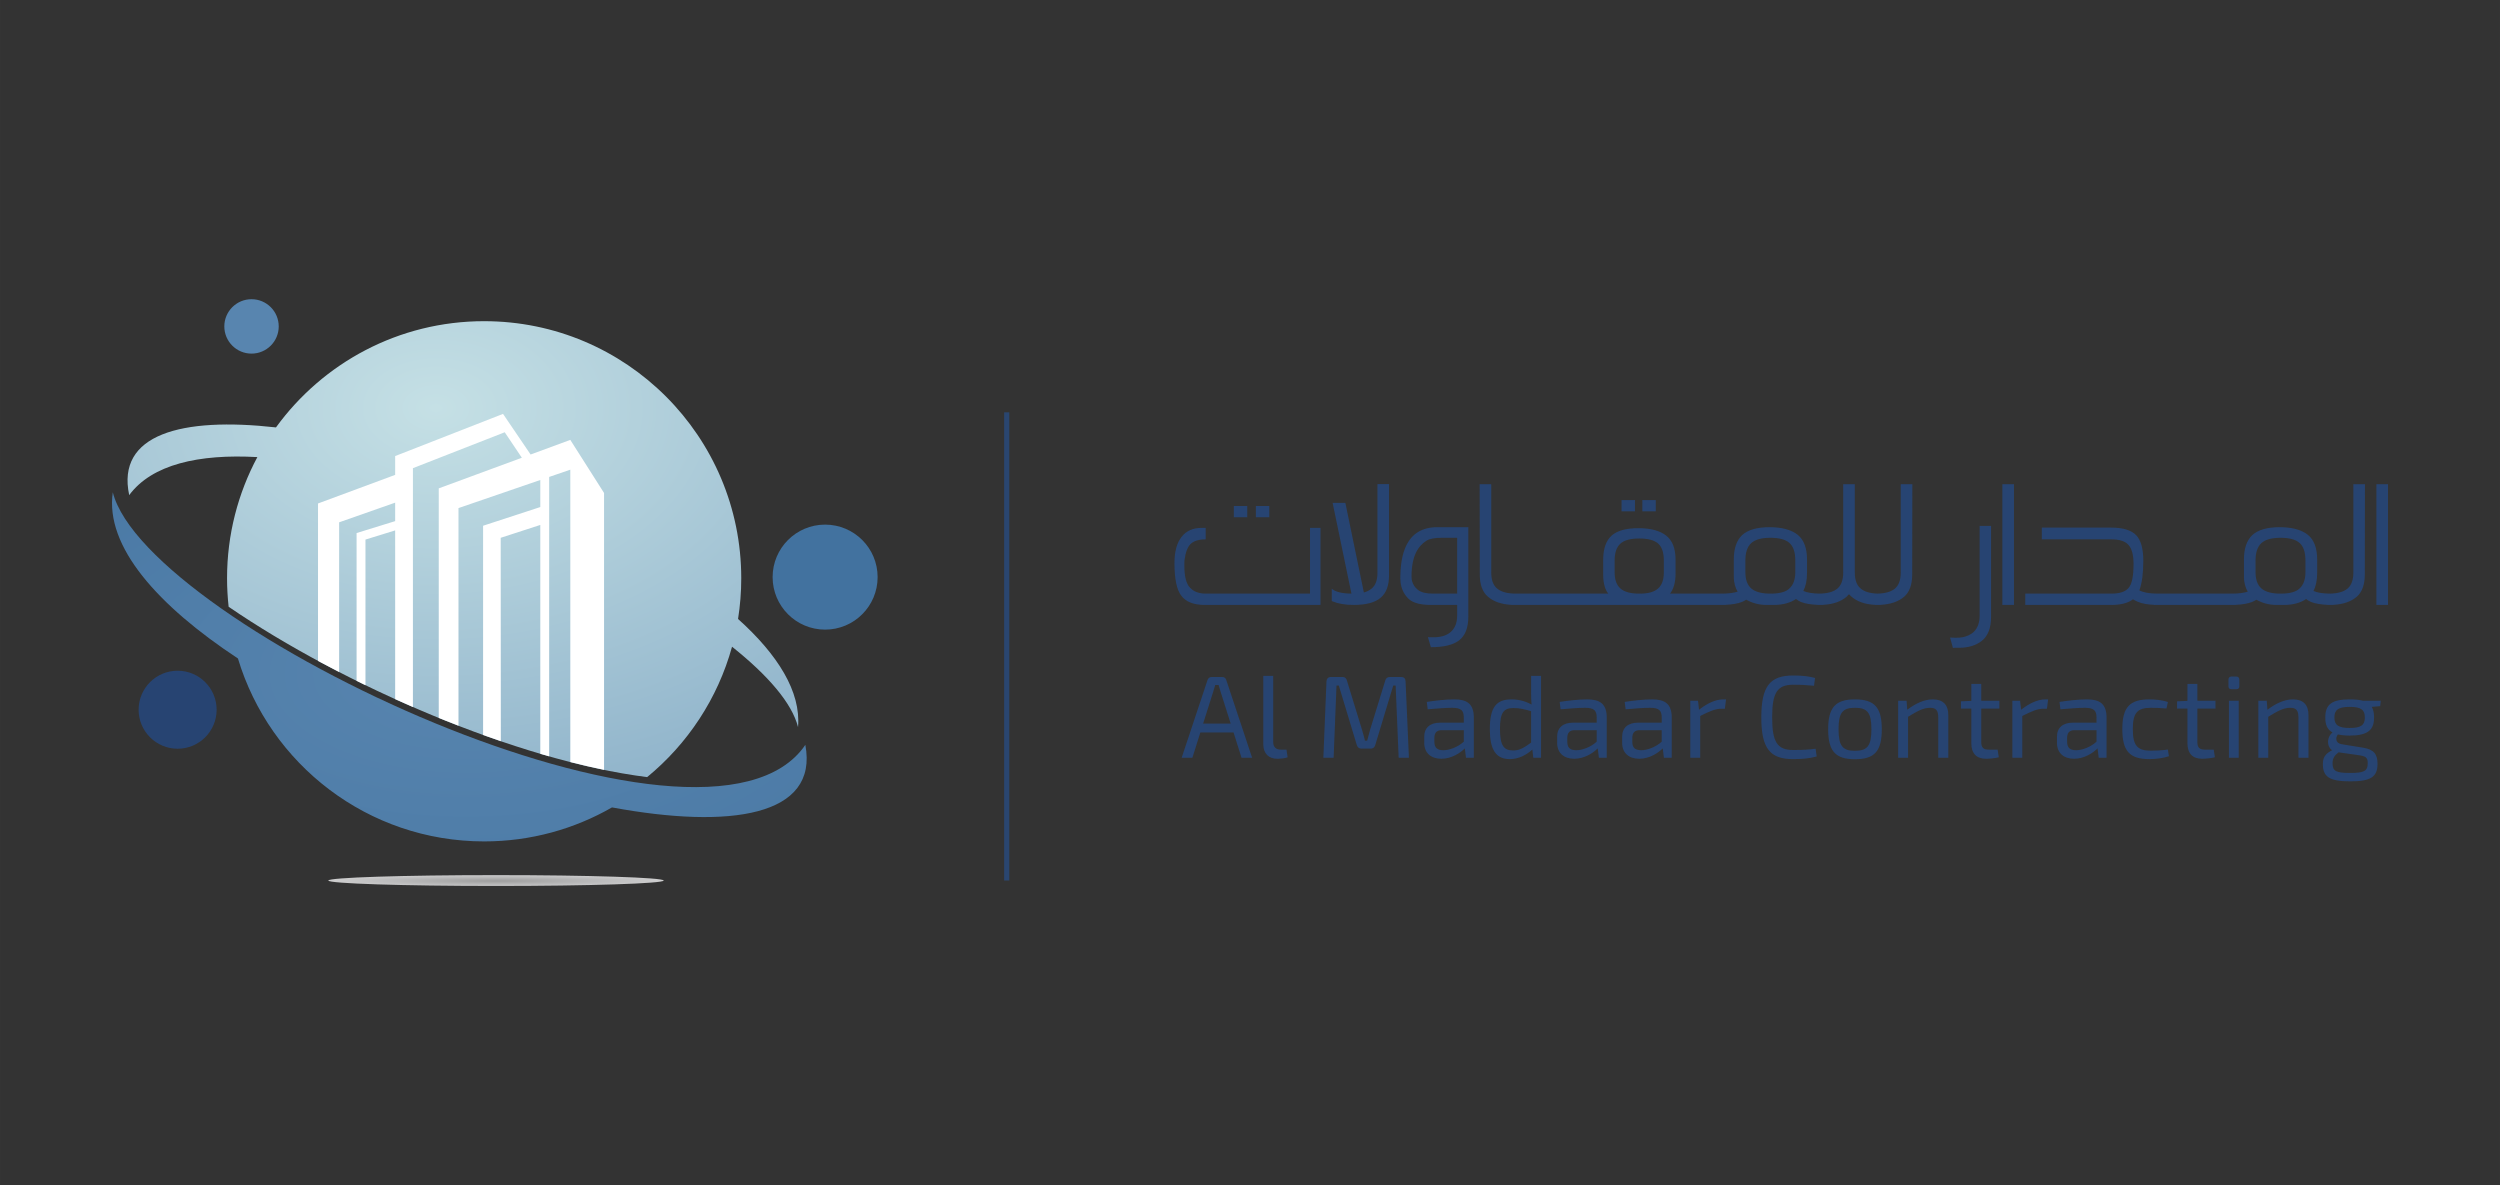 <?xml version="1.0" encoding="UTF-8"?>
<!-- Creator: CorelDRAW -->
<svg xmlns="http://www.w3.org/2000/svg" xmlns:xlink="http://www.w3.org/1999/xlink" xmlns:xodm="http://www.corel.com/coreldraw/odm/2003" xml:space="preserve" width="91.44mm" height="43.349mm" version="1.1" style="shape-rendering:geometricPrecision; text-rendering:geometricPrecision; image-rendering:optimizeQuality; fill-rule:evenodd; clip-rule:evenodd" viewBox="0 0 9143.98 4334.92">
 <rect x="0" y="0" width="9143.98" height="4334.92" fill="#333333" stroke="none"/>
 <defs>
  <style type="text/css">
   <![CDATA[
    .fil0 {fill:none}
    .fil5 {fill:white}
    .fil7 {fill:#5885AF}
    .fil6 {fill:#42729F}
    .fil2 {fill:#274472}
    .fil1 {fill:#2A4670;fill-rule:nonzero}
    .fil8 {fill:url(#id0)}
    .fil3 {fill:url(#id1)}
    .fil4 {fill:url(#id2)}
   ]]>
  </style>
  <radialGradient id="id0" gradientUnits="userSpaceOnUse" gradientTransform="matrix(1 -0 -0 0.037 0 3103)" cx="1814.14" cy="3220.69" r="767.99" fx="1814.14" fy="3220.69">
   <stop offset="0" style="stop-opacity:1; stop-color:#9E9E9E"></stop>
   <stop offset="1" style="stop-opacity:1; stop-color:#DADADB"></stop>
  </radialGradient>
  <radialGradient id="id1" gradientUnits="userSpaceOnUse" gradientTransform="matrix(1.02 -0 -0 0.513 -35 1201)" cx="1705.53" cy="2464.63" r="4510.21" fx="1705.53" fy="2464.63">
   <stop offset="0" style="stop-opacity:1; stop-color:#5885AF"></stop>
   <stop offset="0.659" style="stop-opacity:1; stop-color:#42729F"></stop>
   <stop offset="1" style="stop-opacity:1; stop-color:#274472"></stop>
  </radialGradient>
  <radialGradient id="id2" gradientUnits="userSpaceOnUse" gradientTransform="matrix(1.05 -1.09506E+000 1.611 0.714 -2483 2174)" cx="1595.03" cy="1491.61" r="2310.76" fx="1595.03" fy="1491.61">
   <stop offset="0" style="stop-opacity:1; stop-color:#C5E0E5"></stop>
   <stop offset="1" style="stop-opacity:1; stop-color:#5885AF"></stop>
  </radialGradient>
 </defs>
 <g id="Layer_x0020_1">
  <rect class="fil0" x="0" y="-0.01" width="9143.98" height="4334.93"></rect>
  <polygon class="fil1" points="3691.58,1508.15 3691.58,3220.51 3672.75,3220.51 3672.75,1508.15 "></polygon>
  <path class="fil2" d="M4431.28 2476.25c-6.75,0 -11.81,3.8 -14.34,10.13l-94.89 285.11 39.22 0 29.1 -92.37 121.47 0 29.1 92.37 38.8 0 -94.89 -285.11c-2.11,-6.33 -7.17,-10.13 -14.34,-10.13l-39.23 0zm4303.03 -263.62l0 -441.55 -42.4 0 0 441.55 42.4 0zm-84.27 -441.55l-42.4 0 0 323.15c0,27.4 -7.24,47.05 -21.72,58.94 -13.85,11.38 -35.3,17.56 -64.77,18.06 -25.77,-0.37 -45.27,-3.49 -59.31,-9.79 8.8,-17.06 13.45,-39.29 13.45,-65.66l0 -49.11c0,-41.89 -11.38,-72.39 -34.64,-91.01 -23.27,-18.09 -57.39,-27.4 -102.38,-27.4 -46.02,0 -79.62,9.82 -100.3,28.96 -20.17,19.13 -30.5,48.59 -30.5,89.45l0 62.55c0,23.78 6.2,41.88 13.95,54.81 -14.25,4.58 -33.51,7.16 -57.28,7.24l-1.14 0 -6.72 0 -117.88 0 -20.68 0 -117.88 0 -7.24 0 -1.42 0c-29.78,-0.13 -51.55,-4.27 -66.31,-11.9 9.82,-26.37 14.48,-62.55 14.48,-108.57 0,-43.95 -8.79,-74.97 -25.85,-93.07 -18.1,-18.61 -48.09,-27.91 -91,-27.91l-254.38 0 0 42.91 254.38 0c29.47,0 50.15,6.72 62.56,20.17 12.41,13.95 18.61,37.22 18.61,70.3 0,44.99 -6.2,73.95 -18.61,87.9 -11.89,13.45 -33.09,20.17 -62.56,20.17l-314.87 0 0 41.36 314.87 0c34.64,0 61.01,-6.72 79.11,-20.68 5.68,3.62 11.89,6.72 18.09,9.31 14.84,6.36 34.58,9.94 59.46,11.01l0 0.36 15.52 0 1.54 0 3.62 0 117.88 0 20.68 0 117.88 0 3.1 0 1.58 0 16 0 0 -0.36c25.18,-1.08 45.18,-4.58 59.98,-10.5 5.16,-2.07 10.34,-4.66 16.03,-8.28 20.16,11.38 44.97,19.14 73.93,19.14l27.4 0c34.64,0 61.53,-8.8 80.66,-21.71 5.69,4.65 11.88,8.26 18.09,10.85 14.96,5.98 35.22,9.49 60.49,10.53l0 0.33 7.24 0 4.2 -0.04 5.11 0.04 3.62 0 0 -0.32c36.25,-1.83 65.03,-11.6 86.34,-29.67 19.64,-17.06 29.47,-44.46 29.47,-81.17l0.52 -330.39zm-309.18 195.96c32.57,0 56.36,6.21 70.32,19.13 13.95,12.41 21.19,33.61 21.19,63.07l0 43.95c0,26.37 -7.24,46.02 -21.19,58.95 -12.42,12.41 -34.13,18.61 -65.67,19.13 -33.09,0.51 -58.42,-5.18 -74.45,-19.13 -14.47,-12.93 -21.2,-33.1 -21.2,-58.95l0 -43.95c0,-28.43 7.24,-49.62 21.2,-62.55 13.96,-12.93 37.22,-19.65 69.8,-19.65zm-974.59 245.59l0 -441.55 -42.4 0 0 441.55 42.4 0zm-83.76 -289.02l-41.88 0 0 328.31c0,25.85 -7.24,46.01 -22.23,59.98 -10.35,9.3 -24.3,16.02 -41.37,19.12 -7.23,1.56 -15.5,1.56 -24.81,1.56 -6.72,0 -12.93,0 -19.65,-0.52l10.34 37.74 6.21 -0.51 17.58 0c35.67,0 62.56,-10.34 80.65,-24.31 23.27,-17.58 35.16,-47.05 35.16,-88.41l0 -332.96zm-287.98 -152.53l-42.4 0 0 323.15c0,27.4 -7.24,47.05 -21.72,58.94 -13.47,11.07 -34.1,17.21 -62.3,18.01 -28.21,-0.8 -48.8,-6.94 -61.79,-18.01 -14.99,-11.89 -22.22,-31.54 -22.22,-58.94l0 -323.15 -42.4 0 0 323.15c0,27.4 -7.24,47.05 -21.72,58.94 -13.86,11.38 -35.3,17.56 -64.77,18.06 -25.77,-0.37 -45.27,-3.49 -59.31,-9.79 8.79,-17.06 13.44,-39.29 13.44,-65.66l0 -49.11c0,-41.89 -11.37,-72.39 -34.63,-91.01 -23.27,-18.09 -57.39,-27.4 -102.38,-27.4 -46.02,0 -79.62,9.82 -100.3,28.96 -20.17,19.13 -30.51,48.59 -30.51,89.45l0 62.55c0,23.78 6.21,41.88 13.96,54.81 -14.25,4.58 -33.51,7.16 -57.29,7.24l-1.13 0 -6.72 0 -117.88 0 -20.68 0 -43.43 0c12.93,-17.06 20.16,-41.37 20.16,-72.91l0 -50.15c0,-41.87 -11.37,-71.34 -34.64,-89.45 -23.26,-18.09 -57.38,-26.88 -101.33,-26.88 -45.5,0 -78.59,9.31 -98.76,27.92 -20.16,18.61 -29.99,48.09 -29.99,88.41l0 54.29c0,32.57 7.77,55.84 18.62,68.77l-56.87 0 -20.68 0 -117.88 0 -20.68 0 -117.88 0 -3.62 0c-31.03,0 -53.77,-6.21 -68.25,-18.1 -14.99,-11.89 -22.23,-31.54 -22.23,-58.94l0 -323.15 -42.4 0 0.52 330.39c0,36.71 9.82,64.11 29.98,81.17 20.75,17.98 49.31,27.73 85.32,29.64l0 0.35 13.44 0 7.24 0 117.88 0 20.68 0 117.88 0 20.68 0 326.24 0 20.68 0 117.88 0 3.1 0 1.57 0 16.01 0 0 -0.36c25.18,-1.08 45.17,-4.58 59.97,-10.5 5.17,-2.07 10.34,-4.66 16.03,-8.28 20.17,11.38 44.98,19.14 73.94,19.14l27.4 0c34.64,0 61.52,-8.8 80.66,-21.71 5.69,4.65 11.88,8.26 18.09,10.85 14.96,5.98 35.22,9.49 60.49,10.53l0 0.33 7.24 0 4.2 -0.04 5.1 0.04 3.62 0 0 -0.32c36.26,-1.83 65.04,-11.6 86.35,-29.67l8.78 -9.31c2.59,3.1 5.69,6.21 9.31,9.31 20.85,18.07 49.59,27.83 85.83,29.67l0 0.32 7.24 0 2.84 -0.02 2.84 0.02 7.76 0 0 -0.35c36.01,-1.91 64.62,-11.66 85.83,-29.64 19.64,-17.06 29.46,-44.46 29.46,-81.17l0.53 -330.39zm-519.61 195.96c32.57,0 56.35,6.21 70.31,19.13 13.96,12.41 21.2,33.61 21.2,63.07l0 43.95c0,26.37 -7.24,46.02 -21.2,58.95 -12.41,12.41 -34.12,18.61 -65.66,19.13 -33.09,0.51 -58.42,-5.18 -74.45,-19.13 -14.48,-12.93 -21.2,-33.1 -21.2,-58.95l0 -43.95c0,-28.43 7.24,-49.62 21.2,-62.55 13.96,-12.93 37.22,-19.65 69.8,-19.65zm-494.79 -96.68l0 -41.36 -49.12 0 0 41.36 49.12 0zm76 0l0 -41.36 -49.12 0 0 41.36 49.12 0zm-60.49 99.27c32.57,0 55.32,6.2 69.28,18.61 13.96,12.41 20.69,33.09 20.69,62.56l0 42.91c0,26.37 -6.73,46.01 -20.69,58.43 -13.96,12.92 -35.16,18.61 -64.63,19.13 -33.6,0.51 -57.9,-5.18 -73.93,-19.13 -13.96,-12.93 -20.68,-32.58 -20.68,-58.43l0 -42.91c0,-28.44 6.72,-49.12 20.68,-62.05 13.96,-12.92 37.22,-19.12 69.28,-19.12zm-625.08 -41.37l-113.22 0c-116.85,0 -135.47,103.92 -135.47,188.2 0,41.36 20.68,65.66 32.06,75.49 16.02,13.96 42.91,20.68 80.66,20.68l95.13 0 0 38.78c0,25.33 -7.24,44.98 -22.24,58.93 -14.99,13.96 -36.7,20.68 -64.62,20.68l-10.34 0c-2.59,0 -6.21,0 -9.83,-0.51l10.86 36.71c47.05,0 81.18,-8.27 102.37,-24.3 23.27,-17.58 34.64,-46.53 34.64,-87.38l0 -327.28zm-40.84 38.78l0 204.23 -88.93 0c-25.33,0 -43.43,-4.66 -54.81,-13.96 -9.31,-7.25 -23.26,-22.75 -23.26,-48.09 0,-77.04 24.82,-112.19 54.28,-131.32 11.9,-7.24 29.99,-10.86 55.33,-10.86l57.39 0zm-249.21 -196.47l-42.4 0 0 325.72c0,25.86 -7.23,44.99 -21.71,56.88 -7.76,6.2 -17.07,10.86 -27.92,13.95l-67.73 -327.78 -46.53 0 68.77 331.93c-35.17,-0.52 -58.95,-6.21 -71.88,-18.1l0 45.5c1.56,0.51 2.59,0.51 3.11,1.03 21.19,8.79 46.53,12.93 76.52,12.93 44.98,0 78.58,-8.27 99.79,-26.89 20.16,-17.06 29.98,-44.98 29.98,-81.69l0 -333.48zm-518.58 121.51l0 -41.37 -49.11 0 0 41.37 49.11 0zm80.66 0l0 -41.37 -49.11 0 0 41.37 49.11 0zm187.16 320.55l0 -281.78 -38.25 0 0 240.42 -381.05 0c-25.33,0 -44.47,-7.24 -57.91,-21.72 -13.96,-14.48 -20.68,-41.36 -20.68,-80.66l0 -9.82c0,-2.59 0,-6.21 0.52,-9.83 3.62,-28.43 10.85,-48.08 22.23,-59.45 11.89,-11.38 29.99,-17.06 55.32,-17.06l0 -41.88 -14.99 0c-31.54,0 -56.36,10.85 -73.42,33.09 -17.06,21.71 -25.85,53.77 -25.85,95.64 0,57.4 8.28,97.2 24.3,118.41 17.06,23.27 46.01,34.64 86.34,34.64l423.44 0zm3764.64 345.45c-67.07,0 -89.43,19.4 -89.43,66.63 0,26.16 7.18,43.87 26.58,54.41 -19.4,14.35 -24.04,48.93 -1.68,64.95 -24.04,12.66 -33.75,25.32 -33.75,50.62 0,47.24 24.88,63.27 100.38,63.27 74.66,0 99.54,-16.03 99.54,-64.53 0,-34.59 -13.49,-52.3 -52.72,-58.63l-78.03 -12.65c-22.77,-3.38 -24.04,-22.78 -14.34,-35.85 11.39,2.52 25.73,4.21 43.03,4.21 66.63,0 89.41,-20.66 89.41,-66.22 0,-16.03 -2.54,-28.68 -8.44,-38.79l30.79 -2.54 2.11 -19.82 -64.95 0c-12.65,-3.38 -28.26,-5.06 -48.5,-5.06zm-0.42 27.42c42.17,0 55.67,10.95 55.67,38.79 0,27.42 -13.5,38.39 -55.67,38.39 -41.34,0 -55.68,-10.97 -55.68,-38.39 0,-27.84 14.34,-38.79 55.68,-38.79zm30.36 176.29c29.53,4.22 35.85,8.86 35.85,29.94 0,28.68 -13.5,35.43 -64.11,35.43 -51.04,0 -64.53,-5.9 -64.53,-35.43 0,-18.13 6.75,-28.25 21.93,-40.06l70.86 10.12zm-237.37 -203.71c-30.78,0 -61.99,13.91 -93.63,37.95l-2.53 -32.89 -30.79 0 0 208.35 36.28 0 0 -149.72c33.73,-20.67 55.67,-32.91 80.55,-32.91 21.51,0 29.94,8.87 29.94,36.7l0 145.93 36.7 0 0 -156.05c0,-37.96 -19.82,-57.36 -56.52,-57.36zm-224.7 -83.51c-7.6,0 -11.39,4.21 -11.39,10.97l0 24.46c0,7.59 3.79,10.96 11.39,10.96l16.86 0c7.6,0 11.39,-3.37 11.39,-10.96l0 -24.46c0,-6.76 -3.79,-10.97 -11.39,-10.97l-16.86 0zm26.14 296.92l0 -208.35 -35.85 0 0 208.35 35.85 0zm-151.33 -208.35l0 -61.58 -36.27 0 0 62 -37.96 1.69 0 26.57 37.96 0 0 126.95c0,36.27 18.13,56.52 53.56,56.52 10.13,0 33.32,-1.69 46.82,-5.48l-4.21 -27.84 -31.64 0c-20.66,0 -28.26,-7.59 -28.26,-27.84l0 -122.31 66.22 0 0 -28.68 -66.22 0zm-175.36 -5.06c-72.13,0 -99.11,28.68 -99.11,108.81 0,80.56 26.98,109.66 98.69,109.66 24.46,0 50.61,-3.37 71.7,-10.54l-3.8 -24.46c-21.51,3.37 -48.92,4.22 -61.57,4.22 -49.35,0 -66.65,-17.72 -66.65,-78.88 0,-60.73 17.3,-78.03 66.65,-78.03 14.76,0 37.95,0.85 56.51,2.54l5.06 -23.62c-20.66,-7.6 -48.92,-9.7 -67.48,-9.7zm-228.09 0c-31.21,0 -72.12,4.64 -100.8,9.27l3.37 27c31.63,-2.95 67.91,-5.49 89.42,-5.49 33.32,0 42.6,10.13 42.6,35.85l0 18.56 -86.89 0c-36.27,0 -57.78,18.56 -57.78,51.04l0 22.78c0,37.53 25.31,58.2 62.42,58.2 37.96,0 69.59,-21.51 86.04,-37.96l4.22 34.16 28.68 0 0 -146.78c0,-50.6 -25.31,-66.63 -71.28,-66.63zm34.59 112.61l0 42.18c-24.04,21.51 -54.41,31.2 -75.08,31.2 -22.77,-0.42 -32.47,-9.27 -32.47,-31.2l0 -13.5c0,-17.29 6.74,-28.68 26.99,-28.68l80.56 0zm-181.27 -78.45l4.22 -34.16 -9.71 0c-28.26,0 -58.62,13.91 -88.99,37.95l-3.8 -32.89 -28.25 0 0 208.35 36.27 0 0 -152.68c33.31,-16.87 54.83,-26.57 78.03,-26.57l12.23 0zm-240.33 -29.1l0 -61.58 -36.27 0 0 62 -37.96 1.69 0 26.57 37.96 0 0 126.95c0,36.27 18.14,56.52 53.56,56.52 10.13,0 33.33,-1.69 46.82,-5.48l-4.21 -27.84 -31.64 0c-20.66,0 -28.26,-7.59 -28.26,-27.84l0 -122.31 66.23 0 0 -28.68 -66.23 0zm-177.05 -5.06c-30.78,0 -61.99,13.91 -93.63,37.95l-2.53 -32.89 -30.79 0 0 208.35 36.28 0 0 -149.72c33.73,-20.67 55.67,-32.91 80.55,-32.91 21.51,0 29.94,8.87 29.94,36.7l0 145.93 36.7 0 0 -156.05c0,-37.96 -19.83,-57.36 -56.52,-57.36zm-285.02 0c-71.28,0 -97.85,29.94 -97.85,109.23 0,80.14 26.57,109.67 97.85,109.67 72.12,0 98.27,-29.53 98.27,-109.67 0,-79.29 -26.15,-109.23 -98.27,-109.23zm0 30.78c45.55,0 60.31,17.72 60.31,78.45 0,60.74 -14.76,78.88 -60.31,78.88 -45.13,0 -59.89,-18.14 -59.89,-78.88 0,-60.73 14.76,-78.45 59.89,-78.45zm-226.4 -118.09c-85.19,0 -115.99,40.49 -115.99,153.1 0,112.61 30.8,152.68 115.99,152.68 38.39,0 61.58,-2.95 86.47,-9.7l-3.8 -28.26c-24.04,3.38 -46.4,4.64 -82.67,4.64 -57.78,0 -76.34,-29.52 -76.34,-119.36 0,-89.83 18.56,-119.36 76.34,-119.36 34.17,0 51.04,1.27 76.76,3.79l3.8 -28.67c-24.46,-5.9 -43.44,-8.86 -80.56,-8.86zm-249.26 121.47l4.22 -34.16 -9.71 0c-28.26,0 -58.62,13.91 -88.99,37.95l-3.8 -32.89 -28.25 0 0 208.35 36.27 0 0 -152.68c33.32,-16.87 54.83,-26.57 78.03,-26.57l12.23 0zm-265.63 -34.16c-31.21,0 -72.12,4.64 -100.8,9.27l3.38 27c31.62,-2.95 67.9,-5.49 89.41,-5.49 33.32,0 42.6,10.13 42.6,35.85l0 18.56 -86.89 0c-36.27,0 -57.78,18.56 -57.78,51.04l0 22.78c0,37.53 25.31,58.2 62.42,58.2 37.96,0 69.59,-21.51 86.05,-37.96l4.22 34.16 28.67 0 0 -146.78c0,-50.6 -25.31,-66.63 -71.28,-66.63zm34.59 112.61l0 42.18c-24.04,21.51 -54.41,31.2 -75.08,31.2 -22.77,-0.42 -32.47,-9.27 -32.47,-31.2l0 -13.5c0,-17.29 6.74,-28.68 26.99,-28.68l80.56 0zm-272.38 -112.61c-31.21,0 -72.12,4.64 -100.8,9.27l3.38 27c31.63,-2.95 67.9,-5.49 89.41,-5.49 33.32,0 42.6,10.13 42.6,35.85l0 18.56 -86.89 0c-36.27,0 -57.78,18.56 -57.78,51.04l0 22.78c0,37.53 25.31,58.2 62.42,58.2 37.96,0 69.59,-21.51 86.05,-37.96l4.22 34.16 28.67 0 0 -146.78c0,-50.6 -25.31,-66.63 -71.28,-66.63zm34.59 112.61l0 42.18c-24.04,21.51 -54.41,31.2 -75.08,31.2 -22.77,-0.42 -32.47,-9.27 -32.47,-31.2l0 -13.5c0,-17.29 6.74,-28.68 26.99,-28.68l80.56 0zm-203.63 100.8l0 -299.46 -36.27 0 0 64.11c0,14.35 0.42,27 1.69,40.92 -23.2,-13.08 -48.51,-18.98 -73.82,-18.98 -53.56,0 -78.87,26.99 -78.87,108.39 0,72.97 20.67,110.08 72.97,110.08 32.48,0 60.74,-15.18 82.66,-35l3.38 29.94 28.26 0zm-99.96 -181.78c21.94,0 39.22,4.64 63.69,11.39l0 115.14c-28.26,20.24 -42.6,28.68 -65.8,28.68 -33.74,0 -48.08,-17.29 -48.08,-78.87 0,-61.58 14.34,-76.34 50.19,-76.34zm-217.13 -31.63c-31.2,0 -72.12,4.64 -100.8,9.27l3.38 27c31.63,-2.95 67.9,-5.49 89.41,-5.49 33.33,0 42.6,10.13 42.6,35.85l0 18.56 -86.89 0c-36.27,0 -57.77,18.56 -57.77,51.04l0 22.78c0,37.53 25.3,58.2 62.42,58.2 37.96,0 69.59,-21.51 86.04,-37.96l4.22 34.16 28.67 0 0 -146.78c0,-50.6 -25.3,-66.63 -71.28,-66.63zm34.59 112.61l0 42.18c-24.04,21.51 -54.41,31.2 -75.08,31.2 -22.76,-0.42 -32.47,-9.27 -32.47,-31.2l0 -13.5c0,-17.29 6.75,-28.68 27,-28.68l80.55 0zm-270.68 -194.44c-8.85,0 -13.92,4.22 -16.44,12.65l-55.26 179.26c-4.21,14.34 -7.17,26.99 -10.97,40.91l-8.01 0c-3.8,-13.92 -6.75,-26.57 -10.97,-40.07l-55.24 -180.1c-2.54,-8.43 -7.17,-12.65 -15.61,-12.65l-43.02 0c-9.71,0 -15.19,5.49 -16.03,15.61l-11.39 279.63 37.54 0 10.54 -264.03 8.44 0 65.8 217.64c2.52,8.44 8.43,13.07 17.29,13.07l33.74 0c8.43,0 13.92,-4.63 16.45,-13.07l65.8 -217.64 8.85 0 10.97 264.03 37.53 0 -12.23 -279.63c-0.42,-10.12 -5.9,-15.61 -15.6,-15.61l-42.18 0zm-426.4 -4.22l-36.27 0 0 250.12c0,34.15 20.24,53.14 51.03,53.14 10.12,0 29.94,-1.69 37.96,-5.48l-4.22 -27.84 -20.24 0c-18.14,0 -28.26,-9.28 -28.26,-27.84l0 -242.1zm-212.06 33.33l12.23 0c2.11,7.59 4.64,16.03 7.17,24.04l37.12 117.25 -100.81 0 37.12 -117.25 7.17 -24.04z"></path>
  <path class="fil3" d="M2238.45 2953.2c-137.73,79.11 -297.39,124.38 -467.63,124.38 -425.03,0 -784.11,-282.01 -900.55,-669.09 -292.45,-192.93 -486.82,-409.22 -457.71,-607.89 122.53,488.25 2171.54,1454.27 2533.06,923.83 49.14,261.55 -275.3,308.7 -707.17,228.77z"></path>
  <path class="fil4" d="M1770.82 1174.76c519.35,0 940.37,421.02 940.37,940.37 0,50.63 -4.01,100.32 -11.71,148.78 144.98,130.2 230.52,265.91 219.4,395.54 -21.85,-87.5 -110.19,-189.45 -241.38,-294 -52.29,189.75 -162.54,355.47 -310.52,476.92 -475.4,-59.67 -1113.61,-337.32 -1530.76,-623.07 -3.77,-34.21 -5.77,-68.96 -5.77,-104.17 0,-160.29 40.14,-311.18 110.86,-443.24 -214.73,-12.05 -385.69,26.89 -468.77,139.11 -47.71,-222.82 191.52,-286.45 536.83,-247.68 170.9,-235.43 448.27,-388.56 761.45,-388.56z"></path>
  <path class="fil5" d="M2209.35 2815.92l0 -1012.8 -123.43 -194.2 -145.21 53.51 -100.88 -148.61 -394.52 154.28 0 68.79 -282.17 104.61 0 575.85c25.43,13.74 51.22,27.31 77.27,40.73l0 -547.66 204.9 -71.92 0 67.56 -141.09 43.6 0 540.63c10.79,5.35 21.61,10.67 32.49,15.95l0 -532.7 108.6 -33.57 0 617.22c21.56,9.77 43.24,19.39 64.97,28.84l0 -873.71 335.81 -131.32 62.59 93.24 -303.93 111.99 0 839.64c24.02,9.8 48.09,19.36 72.17,28.69l0 -796.2 299.22 -102.77 0 98.99 -209.22 68.38 0 765.31c21.66,7.82 43.29,15.4 64.87,22.78l-0.46 -743.99 144.81 -46.99 0 837.03c10.85,3.21 21.69,6.36 32.49,9.42l0 -1022.09 77.29 -26.54 0 1069.47c41.78,10.69 83,20.25 123.43,28.56z"></path>
  <circle class="fil6" cx="3017.93" cy="2110.88" r="192.04"></circle>
  <circle class="fil7" cx="919.94" cy="1193.89" r="99.5"></circle>
  <circle class="fil2" cx="649.64" cy="2595.9" r="142.67"></circle>
  <ellipse class="fil8" cx="1814.14" cy="3220.69" rx="613.34" ry="19.82"></ellipse>
 </g>
</svg>
